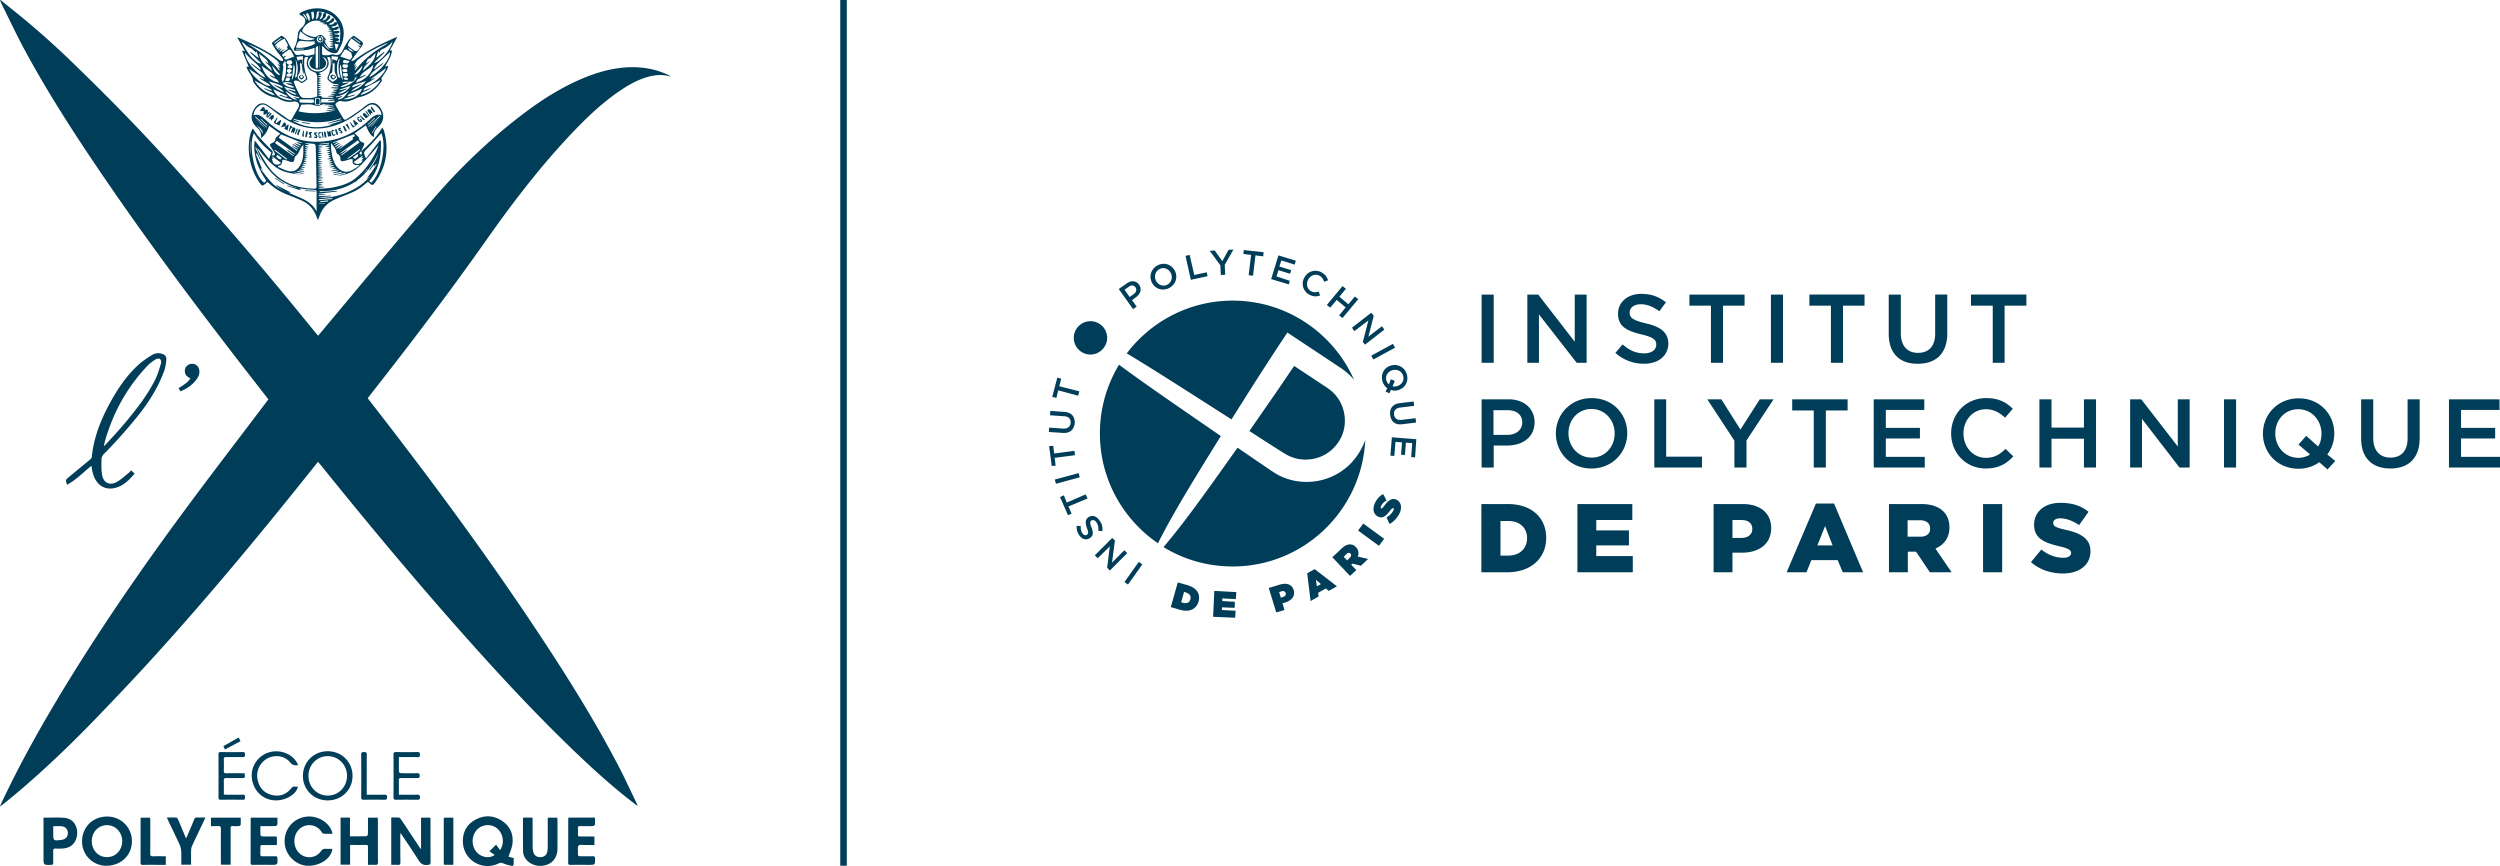 <svg xmlns="http://www.w3.org/2000/svg" viewBox="0 0 600 207.839" style="enable-background:new 0 0 600 207.839" xml:space="preserve"><path style="fill:#003d58" d="m253.99 93.687 4.76 1.277.291-1.045-4.819-1.22.465-1.799-.929-.29-1.22 4.644.988.232.464-1.8zm71.06-14.224 3.367-2.554-1.335 5.167.522.638 4.645-3.6-.58-.812-3.252 2.496 1.277-4.992-.58-.755-4.645 3.6.581.812zm-15.5-12.075-3.194-1.045.465-1.51 2.786.871.29-.87-2.844-.872.464-1.451 3.193.987.29-.929-4.18-1.277-1.741 5.69 4.238 1.276.232-.87zm4.644 3.309c.987.522 1.741.522 2.612.232l-.29-.929c-.697.174-1.22.232-1.858-.116-.987-.523-1.22-1.742-.697-2.787.581-1.045 1.742-1.451 2.729-.929.58.349.87.813 1.103 1.452l.929-.349c-.232-.754-.639-1.393-1.568-1.915-1.567-.813-3.309-.233-4.121 1.277a2.972 2.972 0 0 0 1.16 4.064zm10.798 20.493c-4.935-11.204-16.14-19.042-29.144-19.042-10.392 0-19.623 4.993-25.428 12.656 6.386 3.832 14.05 8.767 25.138 15.85 4.064-6.445 7.663-12.192 13.41-20.843 0 0 12.018 7.954 13.121 8.709 1.277.929 2.206 1.8 2.903 2.67zm-5.748-17.358 1.568-1.858 2.148 1.8-1.568 1.915.813.64 3.774-4.53-.813-.638-1.567 1.858-2.148-1.8 1.567-1.916-.813-.638-3.773 4.528.812.639zm-.754 19.216c-1.045-.697-7.896-5.225-7.896-5.225-5.573 8.244-6.502 9.463-10.74 15.617 0 0 7.431 4.819 8.534 5.457 3.832 2.38 8.94 1.684 11.96-1.683 1.16-1.278 1.973-2.845 2.264-4.529.58-3.135-.407-7.199-4.122-9.637zm15.152 6.56c.174 1.51 1.161 2.439 2.903 2.206l3.31-.406-.117-1.045-3.367.406c-1.045.116-1.684-.348-1.8-1.277-.116-.929.406-1.567 1.51-1.683l3.309-.407-.116-1.045-3.368.407c-1.683.232-2.438 1.277-2.264 2.844zM289.81 66.285l-.174-.93-3.019.64-1.103-4.82-.987.233 1.278 5.747 4.005-.87zM272.8 73.6l-1.103-1.568.929-.697c1.045-.754 1.51-1.915.755-3.019-.697-.928-1.858-1.103-2.961-.29l-1.916 1.335 3.425 4.82.871-.581zm-2.903-4.064.987-.697c.58-.464 1.22-.464 1.626.116.348.523.232 1.161-.406 1.626l-.987.696-1.22-1.741zm29.783-3.484 1.045.116.58-4.876 1.858.232.116-.987-4.76-.522-.116.928 1.857.233-.58 4.876zm-37.968 19.042c2.148 0 4.005-1.8 4.005-4.005 0-2.206-1.8-4.006-4.005-4.006a4.014 4.014 0 0 0-4.006 4.006c0 2.206 1.8 4.005 4.006 4.005zm18.751-15.907c1.626-.754 2.265-2.554 1.568-4.064-.697-1.509-2.38-2.264-4.064-1.509-1.625.755-2.264 2.554-1.567 4.064.638 1.51 2.38 2.264 4.063 1.51zm-2.09-4.644c1.046-.523 2.207.058 2.671 1.103.464 1.045.058 2.206-.987 2.729-1.045.464-2.206-.059-2.67-1.104-.465-1.045-.058-2.264.986-2.728zm14.63 1.451 1.045-.058-.116-2.38 2.09-3.658-1.16.058-1.51 2.73-1.8-2.555-1.22.058 2.555 3.483.116 2.322zm38.84 25.66c.232.64.58 1.162 1.103 1.51l-.407.813.929.406.348-.812a2.721 2.721 0 0 0 1.916 0c1.568-.523 2.439-2.149 1.858-3.89-.58-1.684-2.322-2.439-3.89-1.916-1.567.522-2.438 2.148-1.858 3.89zm4.876-1.567c.406 1.103-.232 2.206-1.335 2.555-.407.116-.813.174-1.161.058l.522-1.278-.929-.406-.464 1.22c-.29-.175-.465-.465-.58-.814-.407-1.103.232-2.206 1.335-2.554 1.103-.348 2.206.116 2.612 1.22zm-7.111-3.813 5.202-2.83-.5-.918-5.202 2.83.5.918zm166.009 40.852c-2.265-.522-2.845-.87-2.845-1.625 0-.58.522-1.103 1.625-1.103 1.452 0 3.077.58 4.587 1.625l2.264-3.193c-1.8-1.451-3.948-2.148-6.735-2.148-3.947 0-6.328 2.206-6.328 5.283 0 3.368 2.671 4.355 6.154 5.167 2.206.523 2.729.93 2.729 1.568 0 .696-.639 1.16-1.858 1.16-1.916 0-3.715-.696-5.283-1.973l-2.496 3.019c2.032 1.8 4.76 2.729 7.663 2.729 3.948 0 6.618-2.032 6.618-5.342 0-3.077-2.38-4.354-6.095-5.167zm-105.08-23.164c0-4.586-3.484-8.418-8.535-8.418-5.05 0-8.592 3.89-8.592 8.476 0 4.587 3.483 8.419 8.534 8.419s8.592-3.89 8.592-8.477zm-14.108 0c0-3.193 2.264-5.805 5.515-5.805s5.574 2.67 5.574 5.863c0 3.194-2.265 5.806-5.516 5.806-3.25 0-5.573-2.67-5.573-5.864zm41.277-.87-4.586-7.257h-3.367l6.502 9.927v6.444h2.903v-6.502l6.502-9.87h-3.31l-4.644 7.258zm-55.849 17.88h-6.328v16.372h6.212c5.864 0 9.347-3.541 9.347-8.244 0-4.76-3.367-8.127-9.23-8.127zm.116 12.366h-1.858v-8.301h1.858c2.729 0 4.528 1.567 4.528 4.18-.058 2.554-1.857 4.121-4.528 4.121zm56.314-12.365h-7.025v16.371h4.528v-4.702h2.265c4.063 0 7.024-2.032 7.024-5.922 0-3.6-2.67-5.747-6.792-5.747zm-.349 8.127h-2.148v-4.296h2.148c1.626 0 2.613.755 2.613 2.148 0 1.278-.987 2.148-2.613 2.148zM333.7 109.362l.93.058.29-3.368 1.567.117-.232 2.96.929.058.232-2.96 1.51.116-.233 3.367.929.058.29-4.354-5.863-.465-.349 4.413zm66.183-13.527h-2.844v16.371h11.436v-2.612h-8.592v-13.76zm.523-13.47c-.116-2.67-1.916-3.947-5.4-4.76-3.134-.754-3.89-1.335-3.89-2.612 0-1.103.988-1.974 2.671-1.974 1.51 0 2.961.58 4.47 1.684l1.568-2.149c-1.683-1.335-3.541-2.031-5.921-2.031-3.252 0-5.574 1.973-5.574 4.76 0 3.019 1.974 4.064 5.457 4.935 3.02.696 3.716 1.335 3.716 2.496 0 1.22-1.103 2.09-2.903 2.09-2.032 0-3.6-.755-5.167-2.148l-1.741 2.032c1.974 1.742 4.296 2.613 6.85 2.613 3.425 0 5.864-1.858 5.864-4.935zm-17.3 48.535h7.837v-3.6h-7.838v-2.496h8.65v-3.831h-13.178v16.371h13.295v-3.89h-8.767V130.9zm-47.954-10.972c-1.103-.523-2.032.232-2.961 1.51-.407.522-.523.638-.697.58-.174-.058-.174-.233-.058-.523.232-.522.697-1.045 1.335-1.393l-.812-1.51c-.813.407-1.452 1.045-1.974 2.148-.697 1.51-.29 2.729.754 3.252 1.162.58 2.032-.349 2.903-1.452.407-.522.58-.638.755-.58.116.058.174.232 0 .58a3.98 3.98 0 0 1-1.626 1.626l.697 1.567c.929-.406 1.742-1.277 2.38-2.438.697-1.51.465-2.787-.696-3.367zm-44.006 28.098 5.283.233.116-1.684-3.31-.174.059-.639 3.019.116.058-1.451-3.02-.174v-.639l3.252.174.116-1.683-5.283-.29-.29 6.211zm22.583-10.45.813 6.677 1.916-1.103-.116-.871 1.857-1.045.697.58 1.974-1.103-5.341-4.121-1.8.986zm3.31 2.613-.988.522-.232-1.567 1.22 1.045zm41.45-33.266h3.252c3.6 0 6.56-1.916 6.56-5.631-.058-3.251-2.496-5.457-6.27-5.457h-6.444v16.371h2.903v-5.283zm-.057-8.476h3.367c2.148 0 3.541 1.045 3.541 2.961 0 1.684-1.393 2.96-3.541 2.96h-3.367v-5.92zm-32.487 28.88 5.012 3.67 1.235-1.687-5.012-3.67-1.235 1.686zm-41.011 13.094-2.264-.638-1.684 5.921 2.206.639c2.38.696 3.948-.232 4.47-1.974.465-1.8-.348-3.251-2.728-3.948zm.754 3.425c-.232.871-.928 1.045-1.857.813l-.349-.116.697-2.496.348.116c.93.29 1.394.813 1.161 1.683zm39.768-12.481c-.406-.465-.87-.697-1.393-.697-.58-.058-1.277.232-2.09.987l-2.206 2.09 4.238 4.47 1.51-1.393-1.22-1.278.29-.29 2.032.523 1.742-1.626-2.496-.58c.29-.755.232-1.568-.407-2.206zm-1.51 2.496-.638.639-.812-.871.638-.639c.348-.348.697-.406.987-.116.232.29.174.639-.174.987zm198.724-26.706-8.766-11.32h-2.67v16.371h2.844v-11.669l8.999 11.67h2.438V95.834h-2.845v11.32zm-22.525-4.528h-7.78v-6.792h-2.902v16.371h2.902v-6.908h7.78v6.908h2.903V95.835h-2.903v6.792zm-27.112-29.26h5.225v13.701h2.845v-13.7h5.225v-2.671h-13.295v2.67zm60.726 38.84h2.903V95.834h-2.903v16.371zm26.473-8.187c0-4.586-3.483-8.418-8.534-8.418-5.05 0-8.592 3.89-8.592 8.476 0 4.587 3.483 8.419 8.534 8.419 1.916 0 3.6-.581 4.993-1.568l1.974 1.742 1.857-2.032-1.915-1.568a8.262 8.262 0 0 0 1.683-5.05zm-3.89 3.135-2.844-2.554-1.858 2.09 2.787 2.38c-.755.465-1.742.813-2.787.813-3.251 0-5.573-2.67-5.573-5.864 0-3.193 2.264-5.805 5.515-5.805 3.25 0 5.573 2.67 5.573 5.864 0 1.103-.232 2.206-.813 3.076zm34.311 2.497v-4.412h8.186v-2.555h-8.186V98.39h9.23v-2.554H587.75v16.371H600v-2.554h-9.347zm-12.83-4.412c0 3.019-1.568 4.586-4.122 4.586s-4.122-1.684-4.122-4.702v-9.29h-2.903v9.406c0 4.76 2.729 7.199 7.025 7.199s7.025-2.439 7.025-7.315v-9.29h-2.903v9.406zm-101.887 32.104h4.586v-16.371h-4.586v16.371zm-41.684-63.977h5.167v13.701h2.903v-13.7h5.167v-2.671h-13.237v2.67zm1.568 47.49-7.025 16.487h4.76l1.162-2.903h6.328l1.219 2.903h4.876l-6.966-16.487h-4.354zm.348 10.043 1.858-4.644 1.8 4.644h-3.658zm25.776-21.248h-9.346v-4.412h8.185v-2.555h-8.185V98.39h9.23v-2.554h-12.133v16.371h12.25v-2.554zm-36.923-22.584h2.903V70.697h-2.903v16.371zm42.845 39.536c0-3.6-2.496-5.631-6.792-5.631h-7.722v16.371h4.529v-4.934h1.973l3.31 4.934h5.225l-3.89-5.69c2.032-.87 3.367-2.554 3.367-5.05zm-7.025 2.206h-3.018v-3.948h2.96c1.51 0 2.439.697 2.439 1.974.058 1.22-.813 1.974-2.38 1.974zm15.791-18.926c-3.135 0-5.399-2.612-5.399-5.864 0-3.193 2.264-5.805 5.4-5.805 1.857 0 3.25.813 4.586 2.032l1.858-2.148c-1.568-1.51-3.368-2.555-6.387-2.555-4.934 0-8.418 3.832-8.418 8.476 0 4.703 3.542 8.419 8.302 8.419 3.077 0 4.935-1.104 6.619-2.903l-1.858-1.8c-1.393 1.335-2.67 2.148-4.703 2.148zM307.17 140.305l-2.67.813 1.8 5.863 1.973-.58-.464-1.626.638-.174c1.626-.522 2.438-1.567 2.032-3.019-.464-1.393-1.742-1.741-3.31-1.277zm.755 2.96-.523.175-.406-1.335.522-.174c.523-.175.93 0 1.045.406.116.464-.116.755-.638.929zm152.395-55.964c4.296 0 7.025-2.439 7.025-7.315v-9.29h-2.903v9.406c0 3.019-1.568 4.586-4.122 4.586-2.555 0-4.122-1.684-4.122-4.702v-9.29h-2.903v9.406c0 4.76 2.67 7.257 7.025 7.199zm-25.022 24.905h2.903v-13.7h5.225v-2.671H430.13v2.67h5.167v13.701zm-177.359-10.624c.058-1.567-.755-2.612-2.496-2.728l-3.368-.233-.058 1.045 3.368.233c1.103.058 1.625.638 1.567 1.567-.058.929-.697 1.451-1.8 1.393l-3.367-.232-.058 1.045 3.367.232c1.684.116 2.67-.812 2.845-2.322zm-4.819 8.302 4.877-.639-.116-1.045-4.877.64-.232-1.859-.987.116.639 4.761.929-.116-.233-1.858zm74.543-4.296a16.021 16.021 0 0 1-3.309 5.457c-4.934 5.225-12.83 5.98-18.461 2.439-1.103-.697-8.883-6.038-8.883-6.038-8.592 12.133-13.004 18.23-17.765 23.86 4.819 2.961 10.508 4.645 16.604 4.645 17.068 0 31.002-13.469 31.814-30.363zm30.828-34.891h-2.903v16.371h2.903V70.697zm10.856 4.76 9.057 11.611h2.38V70.697h-2.845v11.32l-8.766-11.32h-2.612v16.371h2.786v-11.61zm41.278 11.611h2.902v-13.7h5.167v-2.671h-13.236v2.67h5.167v13.701zm-140.785 44.993-2.96 2.961.696-5.283-.638-.639-4.18 4.18.696.697 2.903-2.845-.639 5.11.64.696 4.179-4.18-.697-.697zm.03 7.625.852.605 3.43-4.826-.85-.606-3.432 4.827zm-7.925-14.766c.406-.232.87-.058 1.219.465.406.58.523 1.219.406 1.974l.987.116c.116-.93-.058-1.8-.696-2.555-.639-1.045-1.684-1.393-2.613-.812-.813.58-.813 1.335-.406 2.554.406 1.103.406 1.451 0 1.684-.29.232-.755.116-1.103-.407-.29-.464-.407-1.045-.349-1.683l-.987-.058a3.43 3.43 0 0 0 .581 2.206c.639.987 1.684 1.335 2.554.754.93-.58.871-1.393.407-2.612-.407-1.045-.348-1.393 0-1.626zm6.618-37.387a31.834 31.834 0 0 0-4.586 16.487c0 10.973 5.515 20.61 13.933 26.358 3.483-6.909 8.186-14.63 15.094-25.719-11.959-8.244-18.403-12.656-24.44-17.126zm-7.547 32.104-.465-.987-4.528 1.974-.696-1.741-.93.406 1.916 4.354.871-.348-.754-1.742 4.586-1.916zm-2.146-6.09-5.717 1.543.273 1.01 5.716-1.545-.272-1.009zM151.305 16.13c-3.672.085-7.177.983-10.577 2.33-5.805 2.299-10.987 5.654-15.908 9.439-7.766 5.973-14.777 12.77-21.15 20.178-8.89 10.336-17.56 20.862-26.325 31.307-.321.382-.637.77-.983 1.189-.175-.188-.303-.312-.415-.45-8.031-9.921-16.226-19.705-24.636-29.308-6.912-7.891-13.946-15.673-21.255-23.198-3.972-4.09-8.025-8.103-12.111-12.078-4.728-4.6-9.649-8.988-14.806-13.107C2.13 1.627 1.127.81.122 0H0c.137.338.251.687.413 1.012C2.278 4.75 4.048 8.54 6.038 12.208c5.82 10.73 12.476 20.947 19.365 31.012 11.34 16.567 23.41 32.597 35.742 48.432 1.082 1.39 2.168 2.778 3.27 4.188-.18.24-.335.45-.492.657-6.559 8.676-13.192 17.297-19.658 26.04-10.221 13.822-19.966 27.974-28.917 42.66C9.92 174.107 4.826 183.199.383 192.646c-.124.263-.234.533-.376.859.14-.041.187-.042.215-.065 1.182-.959 2.376-1.903 3.539-2.883 6.724-5.668 13.083-11.728 19.183-18.058 4.475-4.644 8.924-9.319 13.268-14.087 13.096-14.375 25.523-29.32 37.657-44.512l2.446-3.06c.199.225.35.384.488.555 10.323 12.818 20.84 25.472 31.714 37.828 9.586 10.894 19.395 21.578 29.895 31.607 4.477 4.276 9.084 8.405 14.012 12.162.161.122.332.231.634.442-.141-.35-.2-.522-.278-.685-1.48-3.045-2.89-6.128-4.458-9.127-5.693-10.89-12.21-21.29-18.989-31.526-11.916-17.994-24.698-35.363-37.904-52.424-1.054-1.36-2.111-2.718-3.18-4.095.45-.581.867-1.128 1.292-1.67 9.4-11.97 18.588-24.098 27.355-36.545 6.314-8.964 12.987-17.652 20.559-25.61 3.432-3.607 7.037-7.026 11.156-9.855 2.216-1.522 4.539-2.837 7.17-3.523 1.72-.447 3.435-.504 5.166-.012a1.07 1.07 0 0 0-.332-.255c-2.935-1.45-6.059-2.05-9.31-1.975zm-93.22-3.97 1.615 3.871-.54-.044c.258 1.35 1.584 2.163 1.568 3.567 1.305 2.035 3.03 3.47 5.494 3.86.194.03.394.104.564.203 1.12.651 2.29 1.031 3.602.758.118-.024.243-.027.364-.023.836.027 1.273.715.882 1.432-.476.872-1.018 1.709-1.476 2.589-.266.51-.534.565-.985.248-1.575-1.107-3.17-2.186-4.74-3.299-1.059-.749-2.152-.71-2.99.256-1.162 1.343-1.616 3.321.041 4.842.786.722 1.389 1.465 1.12 2.773 1.085-.849 1.651-1.833 1.97-3.007l2.695 1.913c-.369.321-.682.58-.978.859-.09.085-.188.22-.19.334-.01.549-.323.836-.79 1.029-.588.242-.63.41-.29.949.303.479.614.955.879 1.454.077.145.08.456-.012.532-.115.094-.365.022-.704.022.525-.734.217-1.072-.234-1.503-1.066-1.02-2.07-2.11-3.052-3.213-.438-.491-.766-1.081-1.24-1.763-.213.504-.414.856-.514 1.234-.597 2.261-.567 4.538-.058 6.808a13.798 13.798 0 0 0 2.373 5.226c.423.574.562.582 1.119.126.2-.164.395-.334.601-.509.154.12.271.198.371.294 1.314 1.25 2.85 2.132 4.533 2.785 1.058.41 2.108.843 3.153 1.285 1.885.796 3.141 2.18 3.795 4.117.061.183.145.358.275.674.135-.35.228-.566.303-.789.638-1.91 1.842-3.314 3.697-4.134a57.5 57.5 0 0 1 1.568-.663c1.67-.68 3.395-1.248 4.856-2.353.531-.402 1.037-.836 1.57-1.267.23.19.452.362.663.548.331.292.597.249.86-.105 2.851-3.841 3.612-8.07 2.345-12.67-.058-.212-.211-.397-.435-.802-1.333 2.367-3.166 4.048-5.037 5.694.049.13.124.258.139.393.015.133-.031.272-.05.41-.146-.028-.335-.01-.425-.096-.072-.069-.07-.287-.016-.396.066-.13.223-.215.34-.32.204-.44.392-.888.616-1.318.22-.424.132-.678-.33-.83-.48-.157-.788-.461-.798-1.015-.002-.122-.138-.258-.24-.359-.259-.256-.534-.496-.823-.761l2.718-1.928c.585 1.608 1.276 2.596 1.969 2.81-.165-.945.141-1.687.87-2.317 1.5-1.297 1.711-3.035.617-4.684-.868-1.308-2.12-1.537-3.392-.604-.556.408-1.074.869-1.638 1.264-.98.685-1.982 1.339-2.975 2.004-.306.206-.637.266-.852-.083a99.836 99.836 0 0 1-1.873-3.193c-.067-.118-.035-.401.06-.483.396-.343.807-.67 1.413-.518 1.154.288 2.195-.112 3.219-.59.324-.15.657-.312 1.003-.381 2.285-.458 3.946-1.802 5.255-3.653.099-.14.223-.422.166-.487-.324-.365.001-.567.156-.808.34-.529.706-1.041 1.025-1.581.154-.26.225-.569.353-.907l-.755.066c.655-1.266 1.516-2.377 1.625-3.836h-.505l1.758-3.161c-.12-.013-.164-.033-.195-.02-3.484 1.554-6.961 3.12-10.013 5.47-.182.14-.439.186-.66.275l-.126-.172c.472-.646.945-1.292 1.416-1.94.445-.61.913-1.209 1.313-1.849.088-.14.011-.523-.123-.639-.57-.487-1.184-.92-1.793-1.36-.099-.07-.311-.135-.37-.084-.401.34-.85.662-1.14 1.087a17.157 17.157 0 0 0-1.373 2.371c-.467.992-1.13 1.355-2.191 1.011-.224-.073-.527-.03-.75.061-.3.124-1.66.18-1.9-.006-.057-.044-.12-.126-.12-.192-.01-.629-.006-1.257-.006-1.886.246.096.35.218.458.337.613.679 1.325 1.194 2.25 1.353.505.088.938-.01 1.177-.515.362-.768.83-1.511 1.041-2.32.611-2.339.207-4.497-1.592-6.212-2.184-2.083-5.87-2.221-8.561-.597-.102.061-.224.221-.208.313.018.099.173.207.291.25 1.138.414 1.416 1.487.733 2.453-.472.668-1.324 1.086-1.391 2.028-.084 1.188-.323 2.33-.89 3.396-.235.439.002.662.447.638.886-.048 1.775-.087 2.651-.211.588-.083 1.156-.306 1.792-.483 0 .471.017.876-.01 1.278-.01.128-.141.355-.214.354-.787-.01-1.586.63-2.368-.037-.082-.07-.275-.025-.413-.01-.363.04-.724.122-1.087.124-.181 0-.44-.085-.533-.221-.529-.77-1.082-1.535-1.502-2.364-.424-.84-.802-1.67-1.863-2.052-.636.472-1.356.994-2.058 1.539-.101.079-.202.32-.155.401.341.59.694 1.176 1.095 1.725.45.616.97 1.18 1.426 1.792.12.162.118.416.173.628-.254-.044-.55-.02-.753-.145-.5-.307-.943-.704-1.432-1.029-2.628-1.749-5.472-3.085-8.353-4.35-.134-.06-.278-.095-.515-.175l1.845 3.335-.69-.127zm2.036 24.623h-.07v-2.926l.07.023v2.903zm-1.316-24.125c.421.455.823.932 1.27 1.361.551.53 1.158 1.004 1.707 1.538.313.304.557.68.831 1.022l-.183.174-2.048-1.546-.115.133c.669.547 1.302 1.15 2.017 1.628.65.434 1.091.984 1.405 1.698-2.268-1.03-4.755-3.989-4.884-6.008zm6.394 4.363c-1.324-1.248-2.844-2.224-2.987-4.224.676.86 1.886 1.188 2.206 2.433l-.846-.574c.467.809 1.555 1.154 1.627 2.365zm4.96-1.07c.031.464-.39.469-.689.437-.198-.022-.375-.234-.561-.36l.655-.597c-.133.02-.275.045-.41.1-.127-.168-.393-.361-.386-.542.027-.612.603-.459.97-.542.098-.022.37.261.39.426.058.453-.199.5-.519.55.263.235.54.373.55.528zm-.047.986-.726.705c-.266-.277-.513-.415-.525-.571-.034-.439.315-.547.66-.484.21.038.394.228.59.35zm-1.009.72c.279-.054.58.006 1.046.027-.194.317-.272.612-.43.665-.268.089-.588.039-.883.011-.046-.004-.134-.231-.098-.298.087-.16.22-.377.365-.405zm.483 1.046c.004.708-.325.905-1.146.649.22-.76.339-.824 1.146-.649zm.613 1.407-1.576-.185c.568.59 1.476.4 1.97 1.078-1.023.138-2.341-.439-2.74-1.146.812-.29 2.072-.191 2.346.253zm1.026 2.463c-.16.045-.334.159-.466.121-1.084-.306-1.9-.982-2.587-1.876.907.261 1.76.504 2.61.756.034.01.045.1.16.373l-1.707-.482-.073.153 2.063.955zm-3.366-1.748-.109.273-2.194-.86c.805.744 1.972.985 2.62 1.939-1.45-.554-2.705-1.385-3.668-2.636 1.162.356 2.345.62 3.35 1.284zm-.84-2.796c-.7-.203-1.477-1.162-1.699-2.312l1.86 2.157-.161.155zm-.995.527-1.337-.589c.543.877 1.918.666 2.22 1.84-1.837-.242-3.587-1.936-4.1-4.081 1.005 1.01 2.523 1.416 3.217 2.83zm-6.221-2.014 3.54 2.41-.057.135-1.07-.444c.735.809 1.933 1 2.669 1.942-1.235.285-4.267-2.13-5.082-4.043zm1.262 2.758c1.369.803 2.845 1.4 4.161 2.266l-.116.226-1.871-.71c.815.802 2.03.765 2.727 1.813-2.227-.569-3.767-1.806-4.901-3.595zm8.522 4.785c-1.758-.22-3.289-.802-3.981-2.675l3.404 1.613-.051.183c-.65.092-1.193-.411-1.815-.474l-.065.19 2.953.976.001.132c-.149.02-.302.073-.446.055zm2.166-.48-1.287-.311-.032.063.923.515c-.848.248-2.406-.953-2.804-2.032.498.323 1.01.732 1.585 1.005.525.249 1.12.35 1.684.516l-.069.243zm-10.131 6.35c.624.656 1.43 1.217 1.527 2.188-.492-.705-1.02-1.46-1.527-2.189zm-.524-1.676c.954.922 2.02 1.73 2.513 2.512l-2.513-2.512zm2.871 2.32-2.783-2.536.139-.13 2.741 2.56-.097.105zm.147-.464-1.578-1.509.103-.105 1.599 1.503-.124.111zm3.324 2.107 5.057 2.036-.012.076-1.229-.251-.03.087 1.02.584-.087.17-1.38-.597-.07.136 1.242.764-.102.141c-.524-.285-1.048-.57-1.572-.857l-.071.105 1.392 1.04-.06.095-1.425-.797c-.02.031-.038.063-.057.094l1.347.974-.124.174-4.372-3.16.533-.814zm4.635 7.38c-.793 1.386-1.802 1.804-3.31 1.308-.718-.235-1.394-.594-2.09-.897l.057-.186c.225-.086.502-.118.661-.272.174-.168.265-.44.342-.683.05-.157-.034-.476.017-.493.19-.062.423-.075.617-.021.464.128.904.357 1.373.45.7.138.818-.007.917-.718.034-.247.139-.57.322-.694.81-.55.899-1.552 1.475-2.239.087-.104.157-.221.344-.489-.015 1.8.131 3.438-.725 4.935zm-5.636-5.835 4.36 3.117-.117.142-1.624-1.06-.112.169 1.57 1.18a191.6 191.6 0 0 0-.11.144L66 34.32l.44-.532zm-.581 2.334.138-.186 2.918 2.185-.145.206-2.911-2.205zm1.707 1.77c-.136.485-.362.42-.665.203-.658-.472-.672-.486-.337-.935l1.002.733zm-2.264-.264.081-.103 2.088 1.572c-.679.636-1.611.531-1.959-.17-.132-.267-.177-.578-.266-.882l.393.047-.337-.464zm7.114 4.375-1.758-.462.026-.145 2.157.298.03-.144-1.546-.308.032-.197 1.656.238.032-.134-1.24-.294.018-.14h1.13l.025-.065-.81-.275.01-.156 1.015.057.015-.066-.79-.293.034-.172.88.044-.69-.358.03-.16.823.052.02-.086-.642-.22-.017-.123.85-.13-.723-.257-.013-.13.681-.196-.565-.14-.006-.102.705-.159-.79-.356.937-.175-.759-.215.008-.16.572-.14-.708-.354.783-.127-.783-.38.985-.096-.828-.306.011-.109.774-.051.01-.072-.763-.245.003-.15.864-.052.014-.112-.815-.224.013-.093c.705.05 1.414.073 2.112.177.139.02.32.346.33.539.06 1.073.077 2.148.099 3.223.041 2.13.068 4.26.12 6.389.01.4-.075.6-.527.59-2.297-.054-4.516-.426-6.587-1.486a12.447 12.447 0 0 1-4.76-4.245c-.817-1.227-1.536-2.519-2.298-3.781l.12-.096c4.855 6.213 6.494 5.538 10.494 6.33zm-9.029 1.835c-2.33-1.598-3.857-8.877-2.426-11.9 1.042 1.888 2.519 3.32 4.169 4.663l-.56 1.559-3.427-4.444c-.053.42-.127.743-.13 1.066-.026 2.98.936 5.648 2.592 8.093.379.558.375.56-.218.963zm12.57 6.868c-.901-1.723-2.433-2.658-4.16-3.361-.86-.35-1.702-.739-2.552-1.11h.597l-3.62-1.884c.147.264.356.42.573.564.483.323.97.64 1.456.96-.911-.558-1.957-.978-2.703-1.706-1.121-1.094-2.032-2.402-3.033-3.62l.184-.169.307.599.04-.085-1.643-3.97.216-.101.958 1.739.077-.038-1.377-3.11.17-.08c.084.175.178.346.25.526.806 2.034 1.906 3.881 3.387 5.507 1.587 1.743 3.555 2.849 5.752 3.605.208.072.407.168.61.254l-2.489-.71-.043.14 3.168 1 .054-.15-.36-.265c1.207.113 2.413.252 3.623.325.442.027.6.144.593.6-.023 1.518-.009 3.037-.009 4.545.044.006-.015.013-.025-.005zm.493-5.95-.01-.169.886-.187.007-.128-.865-.071-.021-.14 1.147-.204a54.646 54.646 0 0 1-.009-.11l-1.16-.06-.034-.217 1.05-.204v-.076l-1.06-.093-.009-.173 1.184-.19-.005-.1-1.067-.06-.005-.122.825-.204-.011-.083-.851-.046-.02-.155.915-.13.016-.112-.915-.138-.004-.138.886-.067.013-.122-.943-.152a76.78 76.78 0 0 0-.016-.117l.974-.162-.01-.118-.95-.07-.016-.127.92-.198-.012-.096-.894-.065-.015-.134.758-.184v-.081l-.75-.097-.009-.126.934-.21-.011-.083-.912-.063-.012-.16.922-.146c0-.034-.002-.068-.003-.101l-.899-.091-.024-.136.73-.165.011-.085-.732-.158v-.135l.935-.163-.004-.073-.922-.08-.026-.172.82-.184.004-.098-.792-.129-.014-.136.928-.112.021-.103-.947-.15v-.109l.807-.179a48.36 48.36 0 0 0-.01-.093l-.786-.1-.019-.1.839-.253-.825-.145a36.043 36.043 0 0 1-.018-.124l1.04-.186-.007-.094-1.009-.103.003-.174 2.573-.242.04.15-1.043.344 1.13.062.024.106-.644.284.642.11.027.136-.85.292.892.081.023.13-.778.294.752.116.016.117-.696.225.918.182-.724.354.644.077.037.107-.775.302.021.084.823-.064.063.101-.558.427h.702l.03.144-.736.272.005.08h.83l.033.132-.726.296.011.059.958-.074.034.18-.918.286.012.08 1.081-.066.039.136-.654.283h1.105l.02.152-1.292.306.012.105 1.703-.18.03.16-1.349.37c.01.044.018.089.027.134l2.11-.35.036.212-2.014.475.031.148 2.878-.597.038.173-2.157.62c2.199-.238 4.183-1.016 5.739-2.59 1.49-1.507 2.863-3.13 4.25-4.79-.091.264-.177.529-.275.79-.099.265-.192.536-.32.788-1.221 2.412-2.759 4.579-4.868 6.307-1.66 1.36-3.648 1.909-5.692 2.286-.911.168-1.853.179-2.781.25-.146.012-.296-.028-.451-.184l1.312-.171.003-.117-1.295-.06zm.25-10.231 2.266-.247.019.174-2.262.214-.022-.141zm8.59 5.053c.138.03.282.027.424.032.14.005.282.001.423.001l.082.183c-.706.416-1.379.912-2.127 1.231-1.194.508-2.491.01-3.35-1.16-.81-1.104-1.054-2.396-1.225-3.709a9.528 9.528 0 0 1-.066-1.819c.53.682 1.152 1.284 1.276 2.192a.68.68 0 0 0 .295.427c.408.246.681.535.674 1.053-.009.61.171.764.78.641.553-.112 1.09-.303 1.638-.44.164-.041.344-.016.517-.022.002.163.034.332 0 .487-.096.434.15.794.66.903zm-.557-1.795 1.018-.77.204.059c-.031.182-.004.473-.104.526-.316.17-.57.868-1.118.185zm3.453 2.86-1.022.997.944-1.081.078.083zm-11.667 8.231-.012-.09h1.42l.01.09h-1.418zm.37-.363-.016-.232 1.88-.182.025.23-1.89.184zm-.366-.457-.025-.22 3.22-.306.04.229-3.235.297zm-.085-.695 2.996-.267-.007-.151-2.944.142-.017-.216 1.603-.116.005-.13h-1.627v-.129l4.385-.524-.014-.177-4.05.328-.08-.24c3.42.08 6.267-.71 8.604-2.28l.092.08.352-.402c2.095-1.543 3.765-3.737 5.043-6.534-.424 1.54-1.297 2.812-2.194 4.073l.138.093 1.019-1.35.041.369.458-.58.15.097c-.385.586-.75 1.187-1.161 1.755-.426.589-.895 1.147-1.27 1.806l.812-.772c-2.304 3.294-8.542 5.68-12.334 5.125zm11.781-11.77c1.085-1.086 2.068-2.272 3.095-3.415.064-.07.125-.144.197-.227 1.348 2.964-.024 9.744-2.428 11.9l-.465-.378c2.418-2.86 2.938-6.197 2.788-9.713l-.195-.099-3.34 4.306c-.137-.155-.155-.168-.162-.185-.503-1.275-.453-1.226.51-2.19zm-1.253 1.772.103.112-.413.484.652-.118-.557.663.312.065c-.505.878-1.482 1.072-2.194.344l2.097-1.55zm-.533-1.403c-.866.87-1.912 1.503-2.931 2.171a89.732 89.732 0 0 0-.103-.13l2.921-2.191.113.15zm-.147-1.766-4.288 3.104-.106-.132 1.388-1.084-.083-.12-1.48.927-.078-.124 4.239-3.082.408.51zm-1.083-1.572c-.088.069-.167.103-.203.163-.096.16-.618.123-.247.514.014.015-.05.14-.104.178-1.05.775-2.104 1.544-3.158 2.315l-.069-.083.817-.726a531.1 531.1 0 0 1-.082-.117l-1.314.843-.11-.148 1.047-.86c-.02-.032-.042-.064-.063-.095l-1.202.706-.108-.155 1.082-.803-.056-.112-1.162.577-.085-.155.853-.576a45.069 45.069 0 0 0-.04-.107l-1.05.342-.046-.138 5.006-1.945.294.382zm3.016-2.752 1.672-1.59.124.106-1.689 1.587-.107-.103zm.136.495 2.757-2.576.124.13-2.782 2.553-.099-.107zm.98 1.627-.123-.075 1.005-1.634.108.086-.99 1.623zm-.492-1.363c.473-.78 1.55-1.575 2.507-2.493l-2.507 2.493zm-5.451-1.813c1.465-.804 2.779-1.883 4.16-2.838.283-.196.542-.43.837-.603.733-.432 1.44-.375 2.075.197.576.52 1.018 1.136 1.107 2.054-1.44-.416-2.236.535-3.096 1.316-2.863 2.602-6.16 4.338-10.004 4.902-4.533.665-8.646-.495-12.36-3.107-.941-.661-1.782-1.467-2.66-2.216-.72-.614-1.422-1.254-2.61-.845.13-1.124.651-1.852 1.483-2.354.755-.456 1.432-.16 2.076.315 1.32.973 2.594 2.023 3.987 2.88 4.924 3.032 9.972 3.06 15.005.299zm-1.55-.23-3.167.958.025.11 3.228-.76.036.128-2.904.89.012.068.865-.114c-3.384 1.103-6.656.864-9.782-.933l1.62.363.04-.136-1.332-.455.01-.181c3.79 1.026 7.561 1.19 11.301-.147l.049.209zm-1.28-2.134c-2.955.83-5.924.96-8.895.276.214-.534.399-1.005.595-1.47.028-.065.114-.15.173-.15.91-.004 1.865-.155 2.715.076.444.12.878.261 1.333.247.215-.006.42-.19.639-.267.204-.072.418-.143.63-.155.418-.024.838-.007 1.257-.007l.002.05-1.117.077.006.118h2.003l.02.071-1.147.231.013.133 1.36-.099.022.096-1.616.35.026.154 1.821-.119.017.111-2.106.375.016.121 2.233-.22zm-8.65-2.59h3.325c.22.74.158.837-.594.831-.725-.006-1.45-.046-2.175-.045-.489.001-.737-.161-.556-.786zm3.661.31c.021-.21.05-.574.138-.593.324-.073.724-.131.996.004.166.082.15.53.216.813-.057.862-.102.918-.942.808-.15-.02-.338-.217-.392-.373-.07-.198-.038-.44-.016-.659zm4.716.004.002.294c-1.021.21-2.07.075-3.18.158v-.88h3.135l.017.1-1.484.16-.007.168h1.517zm.87-.282-.118-.172 1.085-.523-.044-.13c-.47.1-.939.202-1.409.303l-.082-.196c1.246-.16 2.306-.672 3.228-1.48-.758.901-1.306 2.084-2.66 2.198zm2.095-2.647-1.679.42-.05-.18 2.595-.869c-.635 1.137-2.27 2.154-2.95 1.77l2.12-1.04c-.011-.034-.024-.067-.036-.1zm-.884 2.54 2.8-.936-.049-.176-1.61.477-.09-.197c.154-.136.287-.319.467-.398.977-.431 1.966-.836 3.005-1.274-.633 2.053-3.164 2.741-4.523 2.503zm2.276-2.803-.128-.276c.937-.838 2.28-.733 3.338-1.31-.9 1.29-2.163 2.044-3.588 2.571.673-.875 1.79-1.12 2.575-1.861l-2.197.876zm1.819-2.202c.452-.206.886-.453 1.328-.682l-.073-.163-1.36.574c.677-1.408 2.196-1.796 3.224-2.968-.186 1.918-2.068 3.795-4.117 4.274.208-.66.267-.703.998-1.035zm-1.437-.892 1.985-2.178c-.222 1.166-1.177 2.239-1.985 2.178zm2.892-2.665-.103-.12c.357-.35.238-1.099 1.03-1.093.067 0 .132-.14.201-.21l1.1-1.099c-.17 2.09-1.695 3.049-2.989 4.274.087-1.168 1.102-1.546 1.609-2.33l-.848.578zm-1.381 7.562c.533-.963 1.741-.918 2.552-1.711l-1.806.68-.103-.1c.15-.182.263-.43.455-.535 1.113-.612 2.244-1.192 3.37-1.78a.406.406 0 0 1 .303-.025c-1.142 1.768-2.704 2.961-4.771 3.47zm6.123-6.456c-.66 1.982-3.806 4.368-5.133 4.32.179-.677.792-.763 1.225-1.048.454-.3.936-.56 1.359-.953l-1.035.423-.065-.096 3.649-2.646zm.949-3.825c.046 1.7-2.6 4.883-4.947 6.024.572-1.72 2.542-2.063 3.471-3.609l-2.17 1.661-.184-.151c.212-.312.38-.667.642-.927.857-.85 1.748-1.666 2.628-2.493.171-.161.349-.315.56-.505zm.613-2.518c-.445 1.94-3.14 5.077-4.462 5.1l2.532-2.498-.134-.143-1.7 1.35-.144-.109.412-1.282.153-.065.136.374c.164-.307.228-.59.404-.717.3-.218.687-.315 1.01-.508.345-.207.67-.453.982-.709.25-.205.466-.452.81-.793zm-8.36 4.402c2.09-1.697 4.473-2.901 6.927-3.974.028-.013.071.01.261.045-3.081 1.655-5.705 3.705-7.79 6.409l-.153-.138.521-.852-.04-.045-.443.404-.08-.054.477-.776-.658.422c.385-.582.59-1.125.978-1.441zm-.733 4.482c.03-.194.276-.354.478-.476-.208 1.408-2.871 2.555-3.729 2.481l-.082-.162 1.93-.835-.038-.092-1.444.192-.047-.207c.18-.057.36-.155.542-.163.504-.023 1.01.001 1.515-.009.478-.009.79-.195.875-.73zm-1.568.236c-.448-.01-.93.318-1.086-.445.43.026.893-.253 1.086.445zm-1.193-1.555c.428.084.996-.347 1.113.436.058.395-.207.385-.491.4-.565.028-.776-.205-.622-.836zm.435-2.098c.3.046.79-.131.7.456-.027.18-.253.332-.389.497-.396-.238-.933.045-.918-.577.01-.424.312-.421.607-.376zm-.431-.876c.028-.091.213-.205.31-.19.364.054.72.157 1.08.242l.065.183c-.157.138-.304.377-.472.392-.322.03-.662-.046-.98-.134-.048-.014-.052-.336-.003-.493zm-.15 2.093c.862-.288 1.212-.118 1.113.576-.866.082-1.204.142-1.113-.576zm2.674-7.65 1.6 1.175-.095.14-1.595-1.191.09-.124zm-.688.348c.03-.052.207-.086.26-.048.725.52 1.442 1.054 2.16 1.585l-.131.178-.604-.295.5.639c-.116.148-.239.303-.36.46-.345.453-.724.521-1.175.133-.213-.183-.477-.308-.69-.492-.262-.226-.737-.549-.693-.722.128-.51.462-.97.733-1.438zm.653 2.97c-.48.136-1.165-.28-1.329-.937l1.329.937zm-2.119-.408c.055-.075.341-.065.46.006.43.257.835.557 1.249.841l-.152.087.257.701c-.044.075-.149.224-.226.385-.167.352-.395.44-.772.287-.575-.233-1.17-.415-1.893-.666.38-.59.708-1.13 1.077-1.64zm-.932 3.581.469 3.747c-.683-.954-.981-3.257-.469-3.747zm-.278-1.355c-.415 1.517-.354 2.973.116 4.417l-.136.106c-.134-.086-.362-.15-.388-.26-.342-1.423-.413-2.84.22-4.214.004-.01.034-.01.188-.05zm-1.188 2.988c.066.436.315.843.479 1.265.248.638-.341.774-.656 1.058-.41.37-.643-.083-.934-.243-.378-.207-.416-.51-.221-.869.159-.293.093-.724.575-.83.092-.019.136-.36.161-.557.063-.501.088-1.007.16-1.506.022-.15.152-.284.232-.425l.184.258c0 .726-.063 1.299.02 1.85zm.828-3.509-.304.94-1.123-.373v1.474l-.08.002-.1-2.206 1.607.163zm-1.82.715c.114 1.357-.062 2.683-.628 3.921-.245.536-.157.846.288 1.179.488.366.927.772 1.616.7.257-.027.53.108.784.297h-1.521l-.02.154 1.292.199-.006.166h-1.613l-.01.18 1.54.126-.002.148-1.081.162-.008.113.763.16.002.094-1.076.1-.012.124.844.163.012.106-1.077.097-.02.105.805.153.006.108-1.544.131-.003.082 1.272.14-.006.216c-.815 0-1.63.017-2.444-.015-.155-.006-.304-.206-.4-.412l-.677-.102-.007-.16.738-.192-.758-.181.001-.147.76-.168-.903-.295.853-.283-.718-.192.004-.162.717-.163-.717-.18c0-.052.002-.102.003-.153l.767-.146-.768-.176-.025-.13.685-.26-.65-.146-.03-.14.754-.255-.653-.122a82.22 82.22 0 0 0-.037-.14l.652-.232-.707-.195.016-.148.709-.141v-.096l-.7-.13-.017-.128.753-.185-.67-.338c1.974-.68 3.002-1.765 2.023-3.821.61-.143.797-.017.85.61zm-2.487-4.151c-.416.053-.867-.364-.833-.778.037-.448.292-.74.753-.766-.269.349-.535.57-.512.747.028.215.318.507.543.56.353.083.655-.176.595-.556-.033-.216-.264-.407-.53-.748.435.014.675.265.708.687-.003.522-.262.796-.724.854zm-.172.823v5.257h-.068v-5.257h.068zm-.348.678c.003 1.437.01 2.874-.011 4.31-.003.17-.175.337-.268.506-.102-.164-.29-.327-.293-.493-.023-1.436-.009-2.873-.017-4.31-.002-.356.12-.571.552-.625.015.226.037.419.037.612zm.492-2.725c.158.213.314.334.32.464.006.092-.203.287-.29.274-.14-.022-.328-.162-.36-.287-.024-.092.167-.24.33-.45zm.726 1.286 1.587 1.73c-.746-.377-1.248-.99-1.587-1.73zm3.22 1.682-.2-.008-.27-1.481.991.214-.52 1.275zm.852-4.509c.092.908-.049 1.839-.09 2.772l-.99-.314.011-.09c.177.016.373.086.525.032.15-.053.256-.232.38-.356-.131-.101-.25-.243-.399-.295-.189-.066-.403-.06-.607-.086l.03-.205c.205.022.425.098.612.05.172-.046.309-.225.461-.345-.162-.09-.314-.219-.487-.26-.25-.062-.517-.061-.776-.087l.025-.211c.232 0 .472.034.694-.012.156-.033.313-.156.419-.281.044-.052-.023-.3-.074-.312-.153-.035-.322.002-.485.01l-.842.047-.017-.248c.26-.027.538-.01.777-.095.203-.073.385-.247.527-.417.04-.05-.088-.347-.142-.348a1.257 1.257 0 0 0-.585.124c-.373.195-.718.326-1.12-.089.617-.186 1.41-.03 1.484-.92.237.644.603 1.275.67 1.936zm-.691-1.978c-.288-.226-.516-.205-.783.107-.318.371-.754.45-1.33.248.45-.25.819-.41 1.13-.647.148-.113.231-.365.255-.564.01-.081-.254-.292-.331-.265-.163.056-.32.208-.419.36-.29.445-.697.585-1.322.647.424-.388.752-.643 1.016-.952.104-.122.105-.374.072-.552-.014-.079-.277-.203-.341-.164a.897.897 0 0 0-.354.413c-.187.488-.494.768-1.149.83.452-.598 1.104-.974.79-1.744 1.298.307 2.184 1.112 2.766 2.283zM76.1 2.778c.62.025 1.356.009 2.04.38-.422-.066-.628.066-.637.565-.008.465-.32.773-.844.97.208-.462.405-.81.52-1.183.083-.274.072-.6-.36-.604-.404-.004-.37.282-.345.556.05.532-.165.903-.668 1.18l.294-1.864zm-.813.012c-.065.678.446 1.461-.384 1.92l-.215-1.812.6-.108zm-1.401.316c.167.359.35.637.422.941.066.287.014.6.014.902l-.226.03-.672-1.652.462-.221zm-1.196.252c.49-.03.892.614.95 1.507l-.95-1.507zm-.125 3.833c.712-1.528 2.534-2.782 4.626-2.022l-.512.071c0 .023 0 .046-.002.07l1.276.159-.002.108-.496.095-.009.09c.189.027.382.036.564.085.203.054.613-.136.49.382-.008.035.321.15.554.256l-.408.185.823.305-.75.136.874.283.002.121-1.053.056 1.289.29-.02.13-.686.066-.02.094.767.233.003.099h-.81l-.01.115.901.217.006.13c-.244.02-.489.042-.733.064v.088l.727.141.007.13-.763.042-.025.11.748.156.008.136-.93.072-.01.052.933.152-.006.114-.658.153.869.234-.834.203.658.204-.002.095h-.763l-.02.14.934.19c-.885.292-1.339.107-1.68-.592-.14-.285-.325-.548-.494-.83.047-.015.155-.05.29-.096l-.463-.326.592-.095c-.192-.19-.474-.411-.677-.689-.334-.458-.945-.537-1.513-.165-.175.115-.392.266-.577.251a4.99 4.99 0 0 1-2.876-1.181c-.114-.097-.197-.381-.139-.507zm-.509.307c.652.483 1.154.96 1.745 1.263.551.284 1.196.383 1.8.563-1.219.506-2.428.347-3.628.057-.127-.031-.294-.318-.273-.46.072-.463.222-.915.356-1.423zM71.07 11.9l.004-.182h1.866l.004.094-1.874.088zm-.029-.497c0-.059-.005-.08.001-.099.555-1.6.552-1.57 2.231-1.4.77.077 1.553.013 2.46.013-.196.132-.283.19-.42.284l.454.115c-.882.82-3.481 1.416-4.726 1.087zm4.037 2.16c-.252.44-.61.876-.759 1.375-.17.565.12 1.065.616 1.406.889.612 2.397.457 3.009-.307.568-.71.407-1.485-.567-2.399.943.306 1.298.954 1.128 1.883-.171.94-1.176 1.654-2.277 1.62-1.185-.038-2.139-.793-2.279-1.804-.111-.804.395-1.577 1.129-1.774zm-2.057.9c.051-.76.138-.834.976-.77-.82 1.874-.273 3.035 1.635 3.713.228.081.378.49.48.777.078.217.025.481.025.725v4.213c-1.099.538-2.212.419-3.3.369-.296-.014-.695-.285-.842-.55-.49-.884-.911-1.809-1.31-2.738-.32-.745-.149-.939.666-.844a.944.944 0 0 1 .334.118c.276.151.612.505.8.437.442-.159.835-.491 1.193-.814.099-.088.065-.413-.007-.588a8.947 8.947 0 0 1-.65-4.048zm-.214 3.19.11-.041-.101-.504.07-.021c.171.497.335.997.518 1.49.165.446-.213.56-.449.746-.226.178-.431.414-.796.163-.716-.493-.942-.947-.476-1.654.45-.682.374-1.366.35-2.081-.004-.1-.061-.205-.044-.299.025-.14.093-.273.143-.408.093.121.248.232.27.366.11.657.182 1.321.278 1.981.013.092.083.175.127.262zm-.103-4.188v2.004H72.6v-1.2l-1.006.136-.02.282-.074.022-.344-1.061 1.548-.183zm-1.79.75c.658 1.34.658 2.729.311 4.136-.032.131-.222.224-.425.29.296-1.494.468-2.95.114-4.426zm-.898 5.023.477-3.746c.508.544.192 2.864-.477 3.746zM65.8 10.319l1.67-1.255.115.149-1.644 1.28-.141-.174zm1.285 1.996.539-.636-.05-.087-.76.515-.06-.068.467-.583-.032-.056-.848.532.297-.555-.472.083.328-.513-.52.223c.066-.49 1.076-1.336 2.307-1.91.271.515.57 1.029.803 1.57.05.117-.14.336-.22.508.209.211.246.403-.042.586-.339.215-.668.445-1.002.669a963.46 963.46 0 0 0-.13-.19l.772-.727-1.286.724-.09-.085zm.55.842c.573-.424 1.113-.842 1.679-1.223.093-.062.3.037.451.072.03.007.056.057.075.093.253.49.505.982.757 1.473-.654.257-1.302.537-1.97.747-.118.037-.326-.218-.507-.35l.466-.49-.089-.089-.493.27-.369-.503zm.243 2.342c.09-.29.29-.545.445-.815l.231.116c.19 1.607.185 3.19-.657 4.873-.15-.294-.291-.439-.277-.566.115-1.016.272-2.027.386-3.043.02-.182-.177-.406-.128-.565zm-1.435-1.02c.386.314.587.855.803 1.345l-.505-.475-.09.064.664.922-.538-.257.371.723-.128.123c-2.074-2.686-4.682-4.718-7.598-6.38 2.517 1.015 4.918 2.224 7.021 3.936zm-8.368-4.243.12-.107c.128.093.274.168.38.281.456.49.964.87 1.589 1.153.46.21.81.664 1.24 1.035l.153-.322.499 1.471-.129.108-1.747-1.4-.139.149 2.567 2.519-.128.173c-.245-.109-.516-.182-.732-.333-1.722-1.195-2.673-2.981-3.673-4.727zm11.49 5.196.044-.007-.02-.017-.025.024zm-44.683 93.587a119.938 119.938 0 0 0 8.1-9.072c2.666-3.303 4.92-6.852 6.391-10.851.316-.86.464-1.802.546-2.72.078-.874-.379-1.319-1.25-1.522a2.882 2.882 0 0 0-2.227.369c-1.157.734-2.33 1.49-3.327 2.418-2.898 2.693-5.059 5.957-6.915 9.425-2.121 3.962-3.723 8.1-4.175 12.62a.838.838 0 0 1-.28.503c-1.884 1.568-3.785 3.116-5.665 4.689-.145.121-.249.388-.237.579.018.283.156.56.258.886 2.226-1.222 3.916-3.01 5.85-4.566.101.614.149 1.12.277 1.606.128.487.298.971.519 1.423.884 1.815 2.57 2.73 4.553 2.365 2.157-.4 3.611-1.864 5.01-3.506l-.843-.782c-.22.237-.378.456-.582.616-.95.75-1.838 1.62-2.888 2.188-1.661.9-3.14.2-3.485-1.651-.234-1.256-.176-2.574-.153-3.862.007-.393.24-.869.523-1.155zm.331-3.233c1.976-6.862 5.338-12.943 10.287-18.11.54-.563 1.21-1.016 1.874-1.434.266-.167.803-.257.99-.104.232.189.388.716.298 1.012-.414 1.348-.798 2.73-1.427 3.983-1.98 3.94-4.708 7.376-7.536 10.727-1.373 1.626-2.835 3.176-4.26 4.758-.118.13-.257.243-.526.494.126-.56.192-.95.3-1.326zm96.832 99.839c.342-1.092.819-2.085.943-3.12.278-2.323-.587-4.257-2.564-5.54-2.06-1.338-4.262-1.386-6.405-.19-2.1 1.17-3.031 3.091-2.917 5.435.21 4.3 4.721 6.898 8.602 4.997.444-.217.73-.142 1.15.04.637.277 1.34.413 2.023.571.111.026.38-.14.385-.228.036-.575.019-1.153.019-1.676l-1.236-.29zm-2.026-1.6-.957-1.308-1.604 1.603 1.262.851c-1.185.954-3.154.602-4.27-.596-1.369-1.47-1.355-3.953.03-5.44 1.243-1.333 3.387-1.483 4.804-.336 1.482 1.2 1.886 3.564.735 5.226zm-16.734-7.78h-2.231v7.584c-.227-.31-.349-.464-.457-.627-1.447-2.18-2.888-4.365-4.343-6.54-.124-.185-.327-.423-.512-.44-.598-.056-1.204-.021-1.842-.021v11.36c.55 0 1.054-.031 1.553.008.511.04.657-.149.65-.652-.032-2.13-.027-4.26-.031-6.392 0-.164.024-.33.047-.624 1.507 2.26 2.98 4.375 4.34 6.56.539.864 1.124 1.229 2.143 1.129.583-.058.74-.198.736-.773-.025-3.307-.011-6.616-.014-9.924 0-.216-.025-.433-.039-.649zm-77.5-.275c-3.506-.015-6.079 2.507-6.09 5.97-.01 3.21 2.574 5.827 5.77 5.842 3.545.017 6.178-2.473 6.198-5.861a5.876 5.876 0 0 0-5.877-5.95zm-.117 9.743c-2.062-.005-3.632-1.658-3.633-3.827-.002-2.198 1.581-3.855 3.677-3.847 2.029.008 3.626 1.714 3.62 3.867-.007 2.15-1.606 3.812-3.664 3.807zm65.026-8.82c0-.215-.022-.43-.034-.65h-2.317c-.012.263-.03.482-.03.701-.003 1.075.012 2.15-.016 3.224-.005.184-.19.518-.298.52-1.308.037-2.617.024-4.01.024v-4.492h-2.254v11.3h2.289v-4.73c1.356 0 2.63.008 3.903-.004.359-.003.384.21.383.474-.001.75.001 1.5.001 2.25v2.05c.623 0 1.15-.03 1.67.009.538.04.733-.117.728-.7-.028-3.325-.013-6.65-.015-9.976zm-18.433 1.75a3.48 3.48 0 0 1 5.005 1.172.67.67 0 0 0 .472.28c.666.032 1.335.013 2.055.013-.386-2.446-3.308-4.388-6.105-4.126-3.2.3-5.505 2.95-5.377 6.186.119 3.011 2.651 5.55 5.598 5.614 2.913.062 5.665-1.818 5.85-4.057-.529 0-1.054.028-1.575-.007-.51-.034-.834.115-1.151.561-1.436 2.014-4.353 1.92-5.715-.147-1.187-1.802-.752-4.307.943-5.489zm59.201-2.409v.748c0 2.129.005 4.258-.005 6.387a4.727 4.727 0 0 1-.107 1.023c-.186.817-.744 1.28-1.53 1.32-.902.045-1.54-.323-1.802-1.127a4.21 4.21 0 0 1-.18-1.253c-.017-2.129-.007-4.258-.01-6.387 0-.235-.02-.47-.031-.724h-2.223c-.034.117-.065.173-.065.23.004 2.615-.009 5.23.027 7.845.011.832.357 1.571.931 2.192 1.156 1.25 3.164 1.67 4.886 1.013 1.543-.59 2.423-1.948 2.438-3.849.019-2.311.006-4.623.002-6.934 0-.155-.034-.31-.055-.484h-2.276zm-116.183.03c-1.57-.104-3.154-.018-4.838-.018V205.831c0 1.791 0 1.776 1.802 1.74.444-.01.547-.177.538-.58-.021-.912.013-1.826-.015-2.738-.013-.44.106-.622.576-.599.627.03 1.261.036 1.884-.027 1.5-.154 2.58-.887 3.08-2.366.645-1.913-.045-4.797-3.027-4.996zm-.535 5.31c-1.97.241-1.97.241-1.97-1.714v-1.57c.737 0 1.367-.048 1.986.011.974.094 1.535.739 1.523 1.645-.013.935-.553 1.507-1.539 1.628zm51.28 3.923c-1.014.017-2.029-.005-3.043.008-.363.004-.513-.13-.496-.5.02-.445.003-.892.004-1.338 0-.855 0-.856.858-.856h3.106v-2.018c-.235-.015-.453-.038-.67-.04-.933-.004-1.866.013-2.799-.017-.165-.005-.46-.183-.466-.296-.043-.7-.022-1.405-.022-2.175h.739c.953 0 1.907.017 2.86-.017.167-.006.454-.213.468-.35.055-.536.022-1.081.022-1.661h-6.371c-.024.119-.051.196-.052.273-.003 3.53 0 7.06-.012 10.591-.001.402.19.465.525.463 1.48-.01 2.961-.003 4.442-.003 1.52 0 1.502 0 1.482-1.516-.006-.44-.171-.555-.575-.548zm76.19-.002c-.872.024-1.745.007-2.617.007-.89-.001-.904-.002-.887-.888.011-.579-.139-1.343.165-1.678.266-.293 1.064-.113 1.628-.122.72-.012 1.439-.003 2.16-.003v-2.024c-.253-.013-.471-.032-.69-.033-.913-.004-1.826-.014-2.738.002-.385.007-.558-.118-.535-.524.026-.466.034-.936-.002-1.4-.038-.472.16-.586.598-.575.993.027 1.988.024 2.981-.007.178-.006.487-.191.5-.317.055-.555.024-1.118.024-1.706h-6.378c-.023.153-.046.231-.046.31-.003 3.51.002 7.02-.012 10.53-.002.428.19.501.553.498 1.48-.012 2.961-.004 4.442-.004 1.478 0 1.46 0 1.457-1.482-.001-.467-.167-.595-.603-.584zM78.61 192.093c3.406.011 5.982-2.505 5.998-5.857.015-3.328-2.58-5.924-5.94-5.942-3.341-.018-5.958 2.573-5.972 5.914-.015 3.298 2.575 5.875 5.914 5.885zm.048-10.617c2.578.003 4.625 2.09 4.628 4.718.003 2.643-2.03 4.739-4.598 4.743-2.622.004-4.66-2.074-4.655-4.747.005-2.638 2.045-4.717 4.625-4.714zm-31.375 14.713c-.362-.016-.538.12-.672.45-.548 1.352-1.122 2.694-1.69 4.039-.064.15-.152.29-.28.534-.666-1.6-1.275-3.078-1.905-4.548-.077-.179-.259-.432-.405-.441-.734-.046-1.473-.021-2.276-.021.116.282.184.47.27.65.934 1.957 1.893 3.903 2.793 5.876.226.496.341 1.074.372 1.622.058 1.028.017 2.062.017 3.174h2.352c0-1.185-.018-2.336.011-3.487.009-.351.089-.726.236-1.044.957-2.059 1.942-4.104 2.914-6.156.088-.185.154-.382.256-.64-.74 0-1.367.02-1.993-.008zm3.34.056v2.02c.597 0 1.144.04 1.684-.01.583-.054.71.189.706.725-.022 2.575-.01 5.15-.008 7.726 0 .259.022.518.035.814h2.316v-.847c0-2.595.005-5.191-.005-7.787-.001-.399.047-.666.551-.628.484.037.974.03 1.458-.008.147-.012.392-.186.4-.3.043-.559.02-1.123.02-1.705h-7.157zm13.741-14.315c1.807-.866 4.017-.5 5.264 1.038.559.69 1.13.79 1.919.648-.959-2.428-3.893-3.793-6.659-3.139-2.774.656-4.709 3.296-4.46 6.085.278 3.115 2.556 5.391 5.53 5.527 2.551.116 5.196-1.434 5.555-3.3-.536.097-1.098-.243-1.566.343-1.245 1.56-2.88 2.152-4.813 1.628-1.937-.524-3.01-1.89-3.349-3.841-.352-2.03.73-4.103 2.58-4.99zm-27.612 23.582c-.52.018-.701-.13-.696-.68.028-2.633.013-5.268.01-7.902 0-.233-.024-.465-.036-.684h-2.228c-.028.104-.056.161-.057.219-.004 3.546-.002 7.092-.015 10.639-.002.403.194.462.526.46 1.438-.009 2.877-.003 4.315-.003h1.219v-2.06c-1.06 0-2.05-.024-3.038.01zm17.574-23.82c1.297.03 2.595-.007 3.892.019.456.009.604-.14.59-.592-.011-.405-.056-.634-.556-.626-1.763.026-3.528.019-5.292.004-.399-.004-.522.137-.52.53.01 3.469.01 6.937.001 10.405 0 .355.104.508.483.505a302.27 302.27 0 0 1 5.414.002c.524.005.446-.325.462-.648.017-.353-.044-.572-.485-.565-1.297.021-2.595.01-3.893.005-.214 0-.428-.025-.7-.042 0-1.15.02-2.242-.008-3.333-.012-.469.121-.643.614-.632 1.297.031 2.596-.005 3.893.019.438.008.59-.159.543-.568-.02-.177-.032-.354-.053-.596h-.697c-1.237 0-2.474-.017-3.71.008-.454.01-.604-.143-.59-.593.029-.892.032-1.786 0-2.677-.018-.474.125-.636.612-.625zm42.16.01c1.257 0 2.515-.018 3.771.008.479.01.52-.234.517-.603-.004-.358-.018-.619-.507-.612-1.763.022-3.528.017-5.292.002-.39-.003-.533.118-.531.52a1532.4 1532.4 0 0 1 0 10.406c-.002.407.152.518.536.515 1.764-.014 3.528-.014 5.292 0 .369.002.482-.132.506-.492.038-.547-.132-.743-.708-.726-1.415.04-2.832.013-4.343.013 0-1.22.015-2.333-.007-3.445-.009-.423.133-.568.559-.56 1.277.02 2.555-.006 3.832.013.414.006.625-.063.624-.556-.002-.484-.155-.626-.629-.616a89.759 89.759 0 0 1-3.832-.005c-.182-.004-.513-.19-.517-.301-.038-1.167-.023-2.336-.023-3.561h.752zm10.018 15.22c-.003 1.014-.001 2.028-.001 3.043 0 2.333-.002 4.666.003 7 0 .267-.087.602.378.595.625-.01 1.25-.003 1.917-.003v-11.323h-2.266c-.011.253-.03.47-.03.687zm-14.238-6.197c-1.377.024-2.754.008-4.249.008v-.797c0-2.94-.01-5.88.01-8.82.003-.476-.134-.652-.619-.624-.409.024-.728-.021-.724.581.026 3.427.02 6.853.004 10.28-.002.454.14.594.591.588 1.662-.022 3.324-.022 4.986 0 .46.006.64-.11.64-.608-.001-.497-.178-.617-.64-.608zM42.854 93.154l.446.772c1.701-.695 3.103-1.68 4.08-3.193.444-.687.62-1.451.356-2.261a1.648 1.648 0 0 0-1.55-1.155c-.736-.022-1.387.36-1.674.986-.294.64-.162 1.504.345 1.969.233.213.533.351.846.552-.698 1.068-1.787 1.658-2.85 2.33zm14.428 83.845-3.675 2.088.39.788 3.729-1.997-.444-.879zM67.309 28.776l-1.03.829c-.42-.588.453-.814.263-1.464-.255.35-.43.611-.627.855-.29.358-.18.575.215.73.303.12.597.262.947.416l.425-1.258-.193-.108zm-3.732-2.36c-.016-.176.025-.394-.064-.519-.083-.116-.4-.227-.448-.178-.284.294-.521.635-.761.944h1.025c-.035.07-.102.141-.1.211.002.224.03.448.048.672.206-.055.426-.082.615-.173.147-.07.258-.212.383-.326.088-.729-.058-.86-.698-.63zm.71.62-.012.011.006-.006a.228.228 0 0 0-.006.007l.007-.004.005-.009zM88.444 28c-.421-.392-.72-.68-1.044-.938-.013-.01-.391.36-.368.393.225.33.484.64.777.91.04.038.315-.176.635-.365zm-8.895 4.659-.266-1.282-.156.008-.15.302-.519-.28.28 1.358.811-.106zm-8.734-1.946c-.132-.11-.367-.097-.56-.135-.145.4-.29.798-.437 1.197l.122.07.274-.194.223.384c.158-.303.324-.552.419-.826.052-.15.051-.42-.041-.496zm-.564-.135h.005l.004-.011-.01.01zm18.816-3.08-.052-.385.482.073c-.19-.306-.303-.598-.51-.79-.142-.131-.41-.154-.626-.163-.054-.002-.203.29-.162.357.214.345.476.661.721.987.05-.026.098-.053.147-.08zm-23.96.24c-.208.183-.348.444-.508.678-.024.036.005.11.013.212l.384-.164.04.525c.27-.298.524-.488.644-.741.089-.188.004-.459-.004-.693-.193.057-.432.062-.569.183zm-.196-.718-.603.948-.129-.13.61-.934-.113-.086-.393.225c-.119.2-.271.391-.34.608a.609.609 0 0 0 .067.484c.058.079.346.106.417.038.281-.27.518-.587.772-.887l-.288-.266zm20.002 1.75-.18.147.475 1.264.035.04c.226-.17.451-.34.742-.562l-1.072-.889zm-10.535 2.89c-.664.413.138.698.15 1.129l-.435-.109c.05.222.165.387.31.419.111.024.376-.13.372-.188-.024-.305-.112-.605-.185-.943l.277.021.05-.208c-.182-.046-.427-.19-.54-.12zm-5.839-1.327.01-.008.003-.004-.013.012zm.6-.465-.59.457c-.123.21-.247.419-.328.554l.788.44.288-1.39-.158-.061zm-.6.465.013-.012-.009.002-.004.01zm-.17-.925c-.047-.04-.252.016-.297.085-.22.336-.409.69-.618 1.055l1.089-.225c.048-.17.146-.347.12-.504-.024-.152-.167-.304-.295-.411zm17.82-.229c.152.101.393.111.584.084.06-.008.159-.298.112-.399-.077-.164-.26-.279-.398-.414l-.146.137.23.407c-.04.026-.082.051-.123.076l-.487-.69.397-.212-.06-.15c-.164.046-.388.042-.474.15-.084.104-.078.342-.02.485.08.198.213.412.385.526zm-10.02 2.658c-.206-.027-.5-.155-.603-.065-.546.472.203.656.31 1.058l-.457-.03-.068.22c.21.04.514.19.615.104.525-.45-.058-.729-.292-1.12l.45.05.045-.217zm5.765-.111-.543.126c.565.271.911.138.781-.2-.102-.265-.41-.451-.623-.668l.318-.117-.034-.2c-.192.03-.496-.005-.56.102-.404.678.484.574.66.957zm1.33-.245-.66-1.366c-.06.05-.304.193-.285.246.135.395.3.786.514 1.144.041.068.338-.017.432-.024zm-2.077.821-.453-1.378c-.04.022-.34.136-.33.179.098.421.23.838.4 1.235.02.046.325-.03.383-.036zm-7.9.507c-.004.065.264.147.308.17l.319-1.462c-.102.012-.412-.006-.43.056-.107.402-.172.82-.197 1.236zm5.065.185-.253-1.455c-.053.021-.336.088-.334.144.017.414.068.832.167 1.235.016.066.322.06.42.076zm11.69-6.213-.847-1.223c-.064.112-.26.33-.217.4.22.353.49.677.775.982.027.028.278-.153.289-.159zm-18.727 5.544c-.007.038.29.131.297.134l.481-1.406c-.122.015-.419-.013-.45.066a6.194 6.194 0 0 0-.328 1.206zm8.852.287c.132-.026.23-.225.344-.348l-.1-.105-.416.187-.234-.88h.443l.027-.194c-.171-.027-.378-.122-.504-.059-.116.059-.211.294-.2.442.02.254.096.52.219.742.067.12.294.24.421.215zm-3.143.447c.05-.006.084-.149.155-.286l-.531.047v-.79l.517-.16c-.094-.067-.189-.175-.283-.175-.159 0-.453.077-.455.129a6.61 6.61 0 0 0 .077 1.22c.005.035.342.036.52.015zm-7.328-2.992-.448 1.427.179.068c.113-.222.197-.467.348-.658.115-.144.31-.224.472-.33l-.55-.507zm.564.5-.013.007.003.004.01-.011zm13.695.472-.552-1.345-.442.244.856 1.178.138-.077zm-11.415 1.647c-.004.047.277.118.377.159V31.38l-.178-.044c-.073.45-.16.898-.2 1.35zm12.703-2.464-.034-.041c-.708.206-.655-.686-1.293-.867.197.362.319.617.468.856.34.547.402.547.86.052zm2.35-1.557-1.1-.97-.145.13c.297.345.585.7.905 1.02.032.032.268-.14.34-.18zM71.234 30.86l-.477 1.272.243.09.478-1.272-.244-.09zm6.214 2.185.185-.037-.128-1.428-.327.304-.007-.014-.008.003.01.008.275 1.164zm11.275-5.311-.816-1.098-.209.158.83 1.088.195-.148zM66.011 42.806l2.153 1.455.09-.136-2.138-1.438-.105.119zm7.231 2.864-.007.159 2.463.13v-.17l-2.456-.119zm-.79-16.179 1.909.262.029-.184-1.913-.26-.025.182zm-.023-11.552c-.202-.042-.471.242-.711.382l-.013.294c.225.168.464.486.67.465.234-.024.438-.35.655-.544-.198-.211-.37-.548-.6-.597zm-.055.841a.669.669 0 0 1-.37-.36c-.024-.07.196-.227.377-.422.145.21.314.348.3.465-.013.124-.243.34-.307.317zm6.97-.268c.061.237.374.545.599.566.214.021.46-.288.692-.453l-.007-.277c-.24-.15-.466-.389-.722-.426-.37-.055-.654.237-.562.59zm1.15-.046c-.246.159-.402.337-.508.31-.145-.036-.25-.228-.373-.352.127-.099.25-.269.38-.274.128-.006.262.156.5.316zm-4.248 6.62c.593.009.413-.406.452-.717-.03-.312.12-.714-.461-.703-.55.01-.417.395-.406.684.01.296-.188.726.415.735zm125.415 182.696h1.575V0h-1.575v207.782z"/></svg>